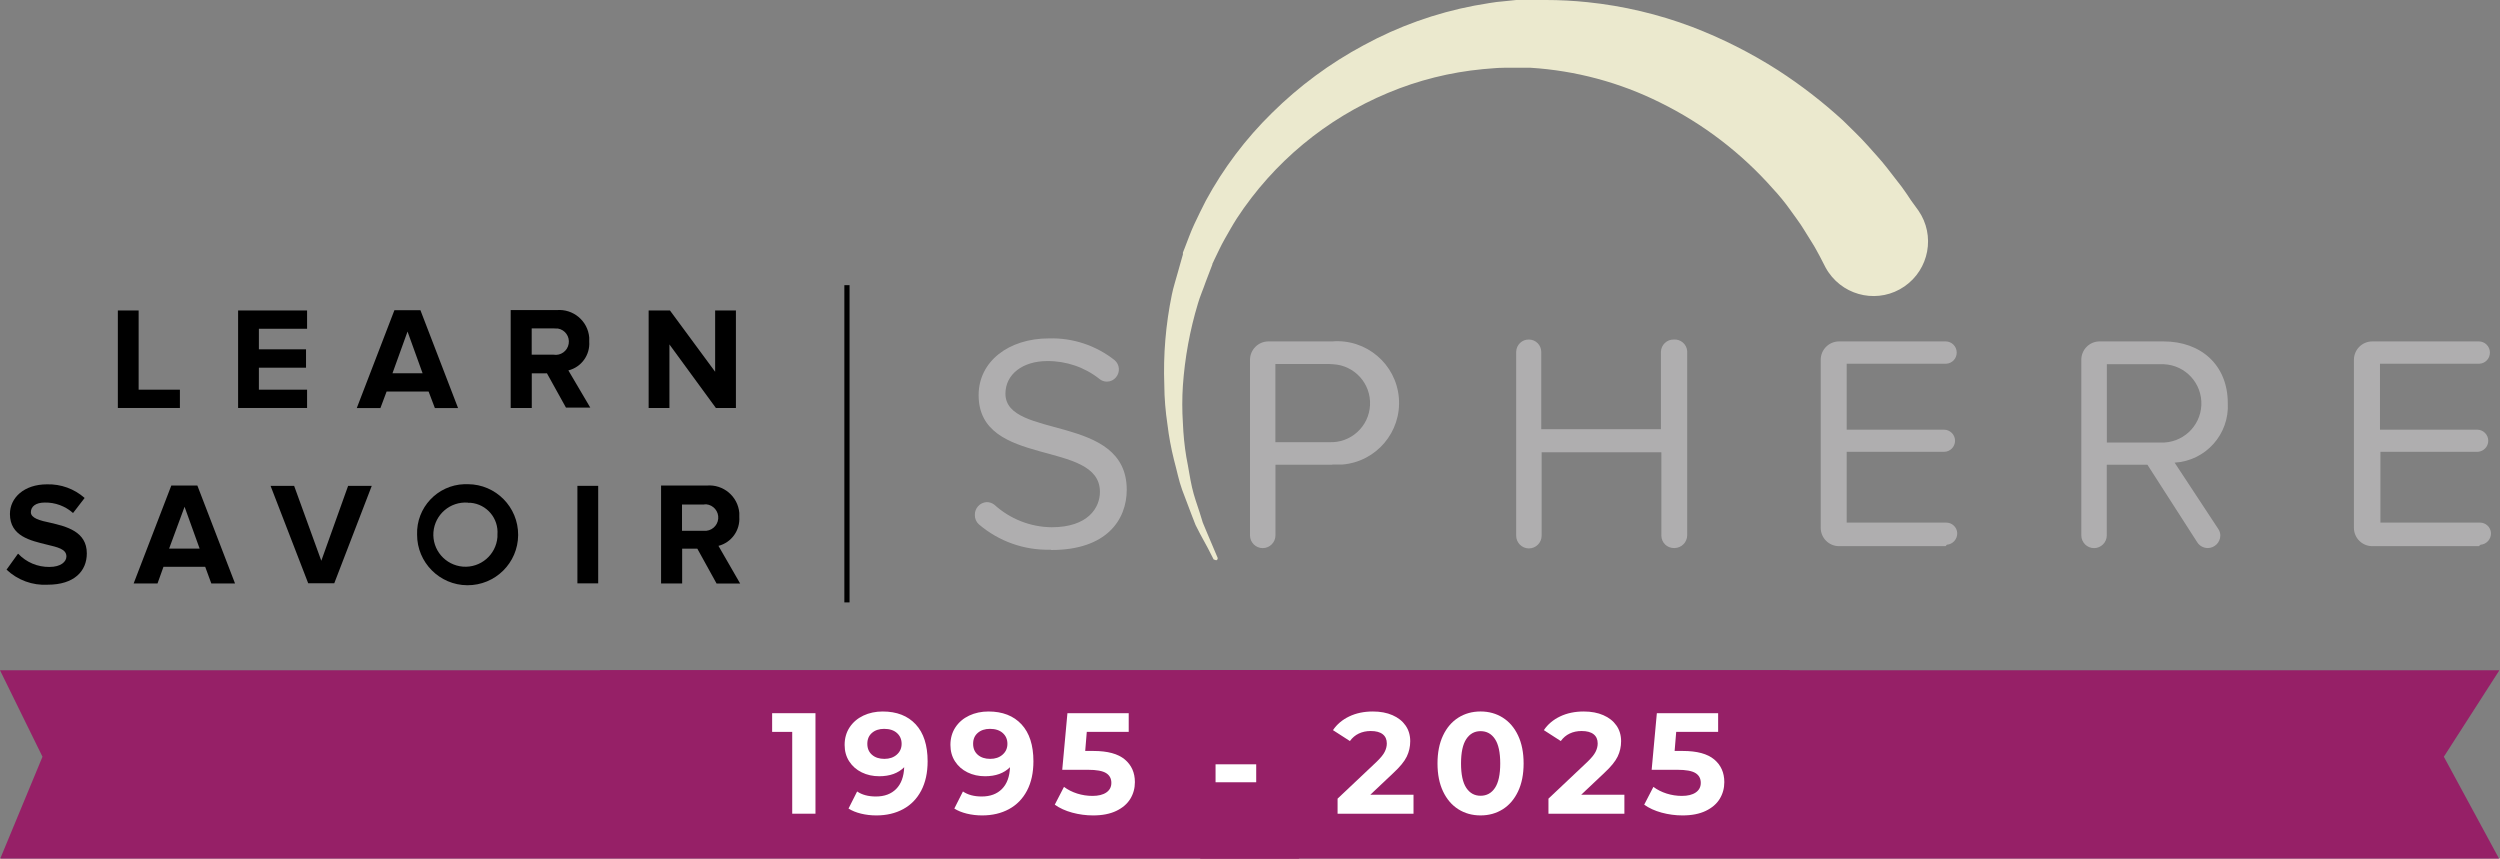 <?xml version="1.0" encoding="UTF-8"?><svg xmlns="http://www.w3.org/2000/svg" width="332" height="114.023" xmlns:xlink="http://www.w3.org/1999/xlink" viewBox="0 0 332 114.023"><rect x="0" y="0" width="332" height="114.023" fill="#808080" stroke="none"/><defs><clipPath id="clippath"><rect x="159.341" y="89" width="172.659" height="25.023" style="fill:none;"/></clipPath><clipPath id="clippath-1"><rect y="89" width="172.632" height="25.023" style="fill:none;"/></clipPath><clipPath id="clippath-2"><rect x="79.671" y="89" width="158.002" height="24.666" style="fill:none;"/></clipPath></defs><g id="Layer_1"><polyline points="15.65 41.23 18.41 41.23 18.41 51.75 23.89 51.75 23.89 54.18 15.65 54.18 15.65 41.23"/><polyline points="31.62 41.23 40.78 41.23 40.78 43.66 34.38 43.66 34.38 46.39 40.64 46.39 40.64 48.83 34.38 48.83 34.38 51.75 40.78 51.75 40.78 54.18 31.62 54.18 31.62 41.23"/><path d="M56.92,52h-5.58l-.82,2.19h-3.14l5-13h3.45l5,13h-3.08l-.83-2.19M52.12,49.57h4l-2-5.54-2,5.54Z"/><path d="M72.62,49.58h-2v4.6h-2.8v-13h6.1c2.2-.19,4.14,1.43,4.33,3.63v.07c.01.16.01.32,0,.48.13,1.78-1.04,3.4-2.77,3.83l2.91,4.94h-3.23l-2.55-4.6M73.49,43.61h-2.88v3.49h2.88c.96.17,1.87-.48,2.03-1.44.17-.96-.48-1.87-1.43-2.03h-.21s-.39-.02-.39-.02Z"/><polyline points="88.9 45.74 88.9 54.18 86.14 54.18 86.14 41.23 88.97 41.23 94.97 49.37 94.97 41.23 97.73 41.23 97.73 54.18 95.07 54.18 88.9 45.74"/><path d="M2.42,73.54c1.08,1.14,2.58,1.77,4.15,1.75,1.52,0,2.25-.7,2.25-1.39,0-1-1.19-1.23-2.62-1.58-2.15-.53-4.88-1.11-4.88-4.06,0-2.15,1.87-3.94,4.92-3.94,1.84-.05,3.62.59,5,1.81l-1.54,2c-1.03-.92-2.38-1.42-3.76-1.39-1.19,0-1.84.52-1.84,1.29s1.18,1.11,2.58,1.39c2.13.5,4.85,1.15,4.85,4.07,0,2.37-1.69,4.16-5.19,4.16-2.02.12-4-.61-5.47-2l1.5-2.09"/><path d="M27.25,75.27h-5.54l-.79,2.21h-3.17l5-13h3.46l5,13h-3.15l-.81-2.21M22.46,72.85h4.05l-2-5.55-2.05,5.55Z"/><polyline points="35.93 64.52 39.06 64.52 42.67 74.47 46.23 64.52 49.37 64.52 44.39 77.46 40.93 77.46 35.93 64.52"/><path d="M62.14,64.3c3.71.02,6.69,3.04,6.67,6.75s-3.04,6.69-6.75,6.67c-3.69-.02-6.68-3.03-6.67-6.72-.12-3.58,2.69-6.58,6.27-6.7h.48M62.14,66.75c-2.35-.18-4.39,1.57-4.58,3.92-.18,2.35,1.57,4.39,3.92,4.58,2.35.18,4.39-1.57,4.58-3.92h0v-.32c.18-2.16-1.41-4.05-3.57-4.24h-.35v-.02Z"/><rect x="76.68" y="64.52" width="2.76" height="12.95"/><path d="M92.59,72.86h-2v4.62h-2.8v-13h6.06c2.2-.19,4.14,1.43,4.33,3.63v.54c.12,1.78-1.04,3.4-2.77,3.84l2.88,5h-3.13l-2.54-4.6M93.5,67h-2.93v3.49h2.89c.97.09,1.83-.63,1.92-1.6s-.63-1.83-1.6-1.92h0l-.28.02v.01Z"/><path d="M139.52,73c-3.49.1-6.89-1.11-9.54-3.38-.34-.31-.53-.76-.52-1.22-.03-.91.67-1.67,1.58-1.72.36,0,.71.12,1,.34,2.09,1.9,4.8,2.97,7.62,3,4.86,0,6.41-2.62,6.41-4.7,0-7-16.11-3.13-16.11-12.84,0-4.49,4-7.54,9.34-7.54,3.16-.09,6.24.93,8.72,2.89.68.58.76,1.6.18,2.28h0c-.29.36-.73.57-1.2.57-.37,0-.72-.12-1-.36-1.97-1.56-4.42-2.39-6.93-2.37-3.26,0-5.55,1.76-5.55,4.33,0,6.11,16.11,2.6,16.11,12.76,0,4-2.69,8-10,8" style="fill:#afaeaf;"/><path d="M176.92,61.72h-7.54v9.38c0,.93-.76,1.69-1.69,1.69s-1.69-.76-1.69-1.69v-23.31c0-1.35,1.1-2.45,2.45-2.45h8.47c4.51-.37,8.48,2.99,8.85,7.5.37,4.51-2.99,8.48-7.5,8.85h-1.35M176.51,48.34h-7.14v10.38h7.14c2.86.14,5.29-2.06,5.43-4.92.14-2.86-2.06-5.29-4.92-5.43h0s-.51-.03-.51-.03Z" style="fill:#afaeaf;"/><path d="M222.31,72.78c-.92.01-1.67-.72-1.68-1.64h0v-11.08h-15.9v11.08c0,.93-.76,1.69-1.69,1.69s-1.69-.76-1.69-1.69h0v-24.42c.02-.92.77-1.65,1.69-1.63h.01c.9.01,1.62.73,1.63,1.63v10.28h15.89v-10.28c.03-.92.79-1.65,1.71-1.63h0c.91-.07,1.71.62,1.78,1.53v24.48c-.01.92-.75,1.66-1.67,1.68h0" style="fill:#afaeaf;"/><path d="M258.38,72.53h-14.15c-1.35,0-2.44-1.09-2.44-2.44h0v-22.3c0-1.35,1.08-2.44,2.43-2.45h14.16c.81,0,1.47.66,1.47,1.47v.02h0c0,.78-.6,1.43-1.38,1.47h-13.23v8.76h12.92c.81,0,1.47.66,1.47,1.47h0c0,.8-.64,1.46-1.44,1.47h-12.95v9.4h13.21c.78,0,1.43.6,1.47,1.38h0c.03.81-.58,1.5-1.38,1.56h0" style="fill:#afaeaf;"/><path d="M288.79,61.44l5.82,8.84c.17.26.25.56.25.86-.02.9-.76,1.63-1.66,1.64-.56,0-1.08-.27-1.39-.74l-6.63-10.32h-5.4v9.38c0,.93-.76,1.69-1.69,1.69s-1.69-.76-1.69-1.69v-23.31c-.01-1.34,1.07-2.44,2.41-2.45h8.51c5,0,8.53,3.17,8.53,8.19.23,4.13-2.93,7.67-7.06,7.91M279.79,48.37v10.4h7.13c2.87.12,5.3-2.11,5.42-4.98.12-2.87-2.11-5.3-4.98-5.42h-7.58.01Z" style="fill:#afaeaf;"/><path d="M329.19,72.53h-14.15c-1.35,0-2.44-1.09-2.44-2.44h0v-22.3c0-1.35,1.08-2.44,2.43-2.45h14.16c.81,0,1.47.66,1.47,1.47v.02h0c0,.78-.6,1.43-1.38,1.47h-13.22v8.76h12.91c.81,0,1.47.66,1.47,1.47h0c0,.78-.61,1.42-1.38,1.47h-12.94v9.4h13.21c.78,0,1.43.6,1.47,1.38h0c.03.81-.58,1.5-1.38,1.56h0" style="fill:#afaeaf;"/><rect x="112.13" y="37.87" width=".69" height="42.13"/><path d="M161.49,74.4l-.32-.11-.79-1.54-1-1.84-.61-1.19-.54-1.39c-.37-1-.8-2.09-1.24-3.28s-.7-2.58-1.09-4c-.38-1.53-.67-3.09-.86-4.66-.26-1.74-.41-3.49-.42-5.25-.15-4.03.19-8.05,1-12,.21-1.05.54-2,.82-3.05l.43-1.53.22-.77h0v-.25l.08-.2.15-.38c.42-1.06.79-2.14,1.28-3.18s1-2.1,1.54-3.14c2.33-4.3,5.29-8.22,8.78-11.64,3.61-3.57,7.71-6.6,12.19-9,4.59-2.5,9.54-4.27,14.68-5.25,1.28-.21,2.77-.51,3.83-.57l1.74-.18h3.91c1.85,0,3.71.1,5.55.29,4.74.49,9.4,1.59,13.86,3.27,4,1.53,7.83,3.46,11.44,5.77,3.06,1.98,5.94,4.21,8.63,6.67,1.16,1.15,2.28,2.2,3.22,3.26s1.82,2,2.6,3l2,2.58c.54.73.87,1.26,1.2,1.75l1,1.38c2.27,3.29,1.43,7.8-1.86,10.07-3.29,2.27-7.8,1.43-10.07-1.86h0c-.14-.2-.27-.41-.39-.63l-.8-1.55c-.26-.47-.61-1.15-1-1.76l-1.19-1.91c-.44-.73-1.09-1.56-1.72-2.46-.69-.97-1.45-1.9-2.26-2.77-4.21-4.78-9.33-8.69-15.05-11.5-5.35-2.66-11.18-4.22-17.15-4.6h-3.55c-1.08,0-1.86.13-2.77.18-4.35.41-8.61,1.47-12.64,3.16-8.2,3.42-15.18,9.21-20.05,16.64-.58.9-1.09,1.83-1.63,2.77-.54.94-.94,1.87-1.39,2.77l-.16.35-.09.18v.08h0l-.29.76c-.19.5-.37,1-.57,1.49-.34,1-.79,2-1.05,2.92-1.07,3.54-1.74,7.2-2,10.89-.11,1.66-.11,3.34,0,5,.06,1.52.21,3.03.46,4.53.28,1.39.47,2.77.75,4,.28,1.23.68,2.29,1,3.29l.43,1.39.5,1.2.8,1.89.67,1.58h0c.04.13-.02.26-.14.32" style="fill:#ebe9ce;"/></g><g id="Layer_2"><g style="clip-path:url(#clippath);"><path d="M331.918,114.104h-172.577l5.642-13.61-5.642-11.482h172.577l-7.375,11.482,7.375,13.61Z" style="fill:#962067;"/></g><g style="clip-path:url(#clippath-1);"><path d="M172.577,114.104H0l5.642-13.61L0,89.012h172.577l-7.375,11.482,7.375,13.61Z" style="fill:#962067;"/></g><g style="clip-path:url(#clippath-2);"><path d="M243.669,113.716H73.748l5.555-13.4-5.555-11.305h169.921l-7.261,11.305,7.261,13.4Z" style="fill:#962067;"/></g><path d="M108.295,94.713v13.347h-3.088v-10.866h-2.667v-2.481h5.755Z" style="fill:#fff;"/><path d="M117.22,94.486c1.867,0,3.328.569,4.385,1.706,1.055,1.138,1.583,2.774,1.583,4.91,0,1.512-.283,2.809-.849,3.889s-1.365,1.9-2.395,2.459c-1.028.559-2.216.838-3.565.838-.711,0-1.389-.08-2.038-.238s-1.201-.384-1.658-.674l1.144-2.269c.648.445,1.48.667,2.496.667,1.132,0,2.028-.333,2.69-1.002.66-.668,1.015-1.63,1.065-2.887-.8.8-1.905,1.2-3.315,1.2-.852,0-1.628-.171-2.328-.514-.698-.343-1.251-.828-1.658-1.457-.408-.63-.611-1.36-.611-2.187,0-.888.222-1.67.667-2.343.447-.672,1.054-1.19,1.822-1.553.769-.362,1.625-.544,2.567-.544ZM117.447,100.778c.672,0,1.222-.187,1.647-.563.427-.374.641-.854.641-1.438s-.207-1.063-.618-1.43c-.413-.37-.982-.555-1.706-.555-.661,0-1.199.179-1.613.536-.413.356-.618.838-.618,1.449s.206,1.094.618,1.457c.414.363.965.544,1.65.544Z" style="fill:#fff;"/><path d="M131.27,94.486c1.867,0,3.328.569,4.385,1.706,1.055,1.138,1.583,2.774,1.583,4.91,0,1.512-.283,2.809-.849,3.889s-1.365,1.9-2.395,2.459c-1.028.559-2.216.838-3.565.838-.711,0-1.389-.08-2.038-.238s-1.201-.384-1.658-.674l1.144-2.269c.648.445,1.48.667,2.496.667,1.132,0,2.028-.333,2.69-1.002.66-.668,1.015-1.63,1.065-2.887-.8.8-1.905,1.2-3.315,1.2-.852,0-1.628-.171-2.328-.514-.698-.343-1.251-.828-1.658-1.457-.408-.63-.611-1.36-.611-2.187,0-.888.222-1.67.667-2.343.447-.672,1.054-1.19,1.822-1.553.769-.362,1.625-.544,2.567-.544ZM131.497,100.778c.672,0,1.222-.187,1.647-.563.427-.374.641-.854.641-1.438s-.207-1.063-.618-1.43c-.413-.37-.982-.555-1.706-.555-.661,0-1.199.179-1.613.536-.413.356-.618.838-.618,1.449s.206,1.094.618,1.457c.414.363.965.544,1.65.544Z" style="fill:#fff;"/><path d="M145.204,99.727c1.879,0,3.268.375,4.165,1.125.896.751,1.345,1.755,1.345,3.014,0,.815-.204,1.556-.611,2.224-.408.666-1.027,1.199-1.859,1.598-.833.4-1.858.6-3.077.6-.942,0-1.866-.123-2.775-.369-.909-.248-1.682-.601-2.317-1.058l1.222-2.365c.507.38,1.09.676,1.751.887.663.209,1.343.313,2.041.313.775,0,1.384-.151,1.829-.454.447-.305.671-.731.671-1.278,0-.574-.233-1.006-.697-1.296-.465-.292-1.269-.44-2.414-.44h-3.412l.689-7.514h8.139v2.481h-5.569l-.209,2.533h1.088Z" style="fill:#fff;"/><path d="M161.426,101.5h5.398v2.384h-5.398v-2.384Z" style="fill:#fff;"/><path d="M187.715,105.542v2.518h-10.084v-2l5.148-4.861c.546-.522.914-.969,1.103-1.345.191-.374.287-.747.287-1.118,0-.534-.182-.943-.544-1.229-.36-.285-.89-.428-1.591-.428-.584,0-1.112.112-1.583.335-.469.222-.863.554-1.181.998l-2.25-1.449c.522-.775,1.239-1.38,2.153-1.818.916-.44,1.965-.659,3.148-.659.991,0,1.857.163,2.6.488.745.323,1.323.78,1.736,1.371.414.591.622,1.287.622,2.086,0,.725-.153,1.406-.458,2.041-.305.636-.897,1.36-1.773,2.172l-3.07,2.898h5.737Z" style="fill:#fff;"/><path d="M196.618,108.287c-1.105,0-2.09-.273-2.954-.82-.864-.546-1.541-1.337-2.03-2.373-.49-1.036-.734-2.27-.734-3.707s.244-2.675.734-3.71c.489-1.036,1.166-1.826,2.03-2.373.864-.546,1.849-.82,2.954-.82s2.09.274,2.954.82c.864.547,1.54,1.337,2.03,2.373.489,1.036.734,2.272.734,3.71s-.245,2.671-.734,3.707c-.49,1.036-1.166,1.827-2.03,2.373-.864.547-1.85.82-2.954.82ZM196.618,105.676c.814,0,1.453-.348,1.915-1.047.464-.7.697-1.781.697-3.241s-.233-2.542-.697-3.241c-.462-.7-1.101-1.05-1.915-1.05-.8,0-1.432.35-1.896,1.05-.465.698-.697,1.779-.697,3.241s.232,2.541.697,3.241c.464.698,1.096,1.047,1.896,1.047Z" style="fill:#fff;"/><path d="M215.719,105.542v2.518h-10.084v-2l5.148-4.861c.546-.522.914-.969,1.103-1.345.191-.374.287-.747.287-1.118,0-.534-.182-.943-.544-1.229-.36-.285-.89-.428-1.591-.428-.584,0-1.112.112-1.583.335-.469.222-.863.554-1.181.998l-2.25-1.449c.522-.775,1.239-1.38,2.153-1.818.916-.44,1.965-.659,3.148-.659.991,0,1.857.163,2.6.488.745.323,1.323.78,1.736,1.371.414.591.622,1.287.622,2.086,0,.725-.153,1.406-.458,2.041-.305.636-.897,1.36-1.773,2.172l-3.07,2.898h5.737Z" style="fill:#fff;"/><path d="M223.479,99.727c1.879,0,3.268.375,4.165,1.125.896.751,1.345,1.755,1.345,3.014,0,.815-.204,1.556-.611,2.224-.408.666-1.027,1.199-1.859,1.598-.833.4-1.858.6-3.077.6-.942,0-1.866-.123-2.775-.369-.909-.248-1.682-.601-2.317-1.058l1.222-2.365c.507.38,1.09.676,1.751.887.663.209,1.343.313,2.041.313.775,0,1.384-.151,1.829-.454.447-.305.671-.731.671-1.278,0-.574-.233-1.006-.697-1.296-.465-.292-1.269-.44-2.414-.44h-3.412l.689-7.514h8.139v2.481h-5.569l-.209,2.533h1.088Z" style="fill:#fff;"/></g></svg>